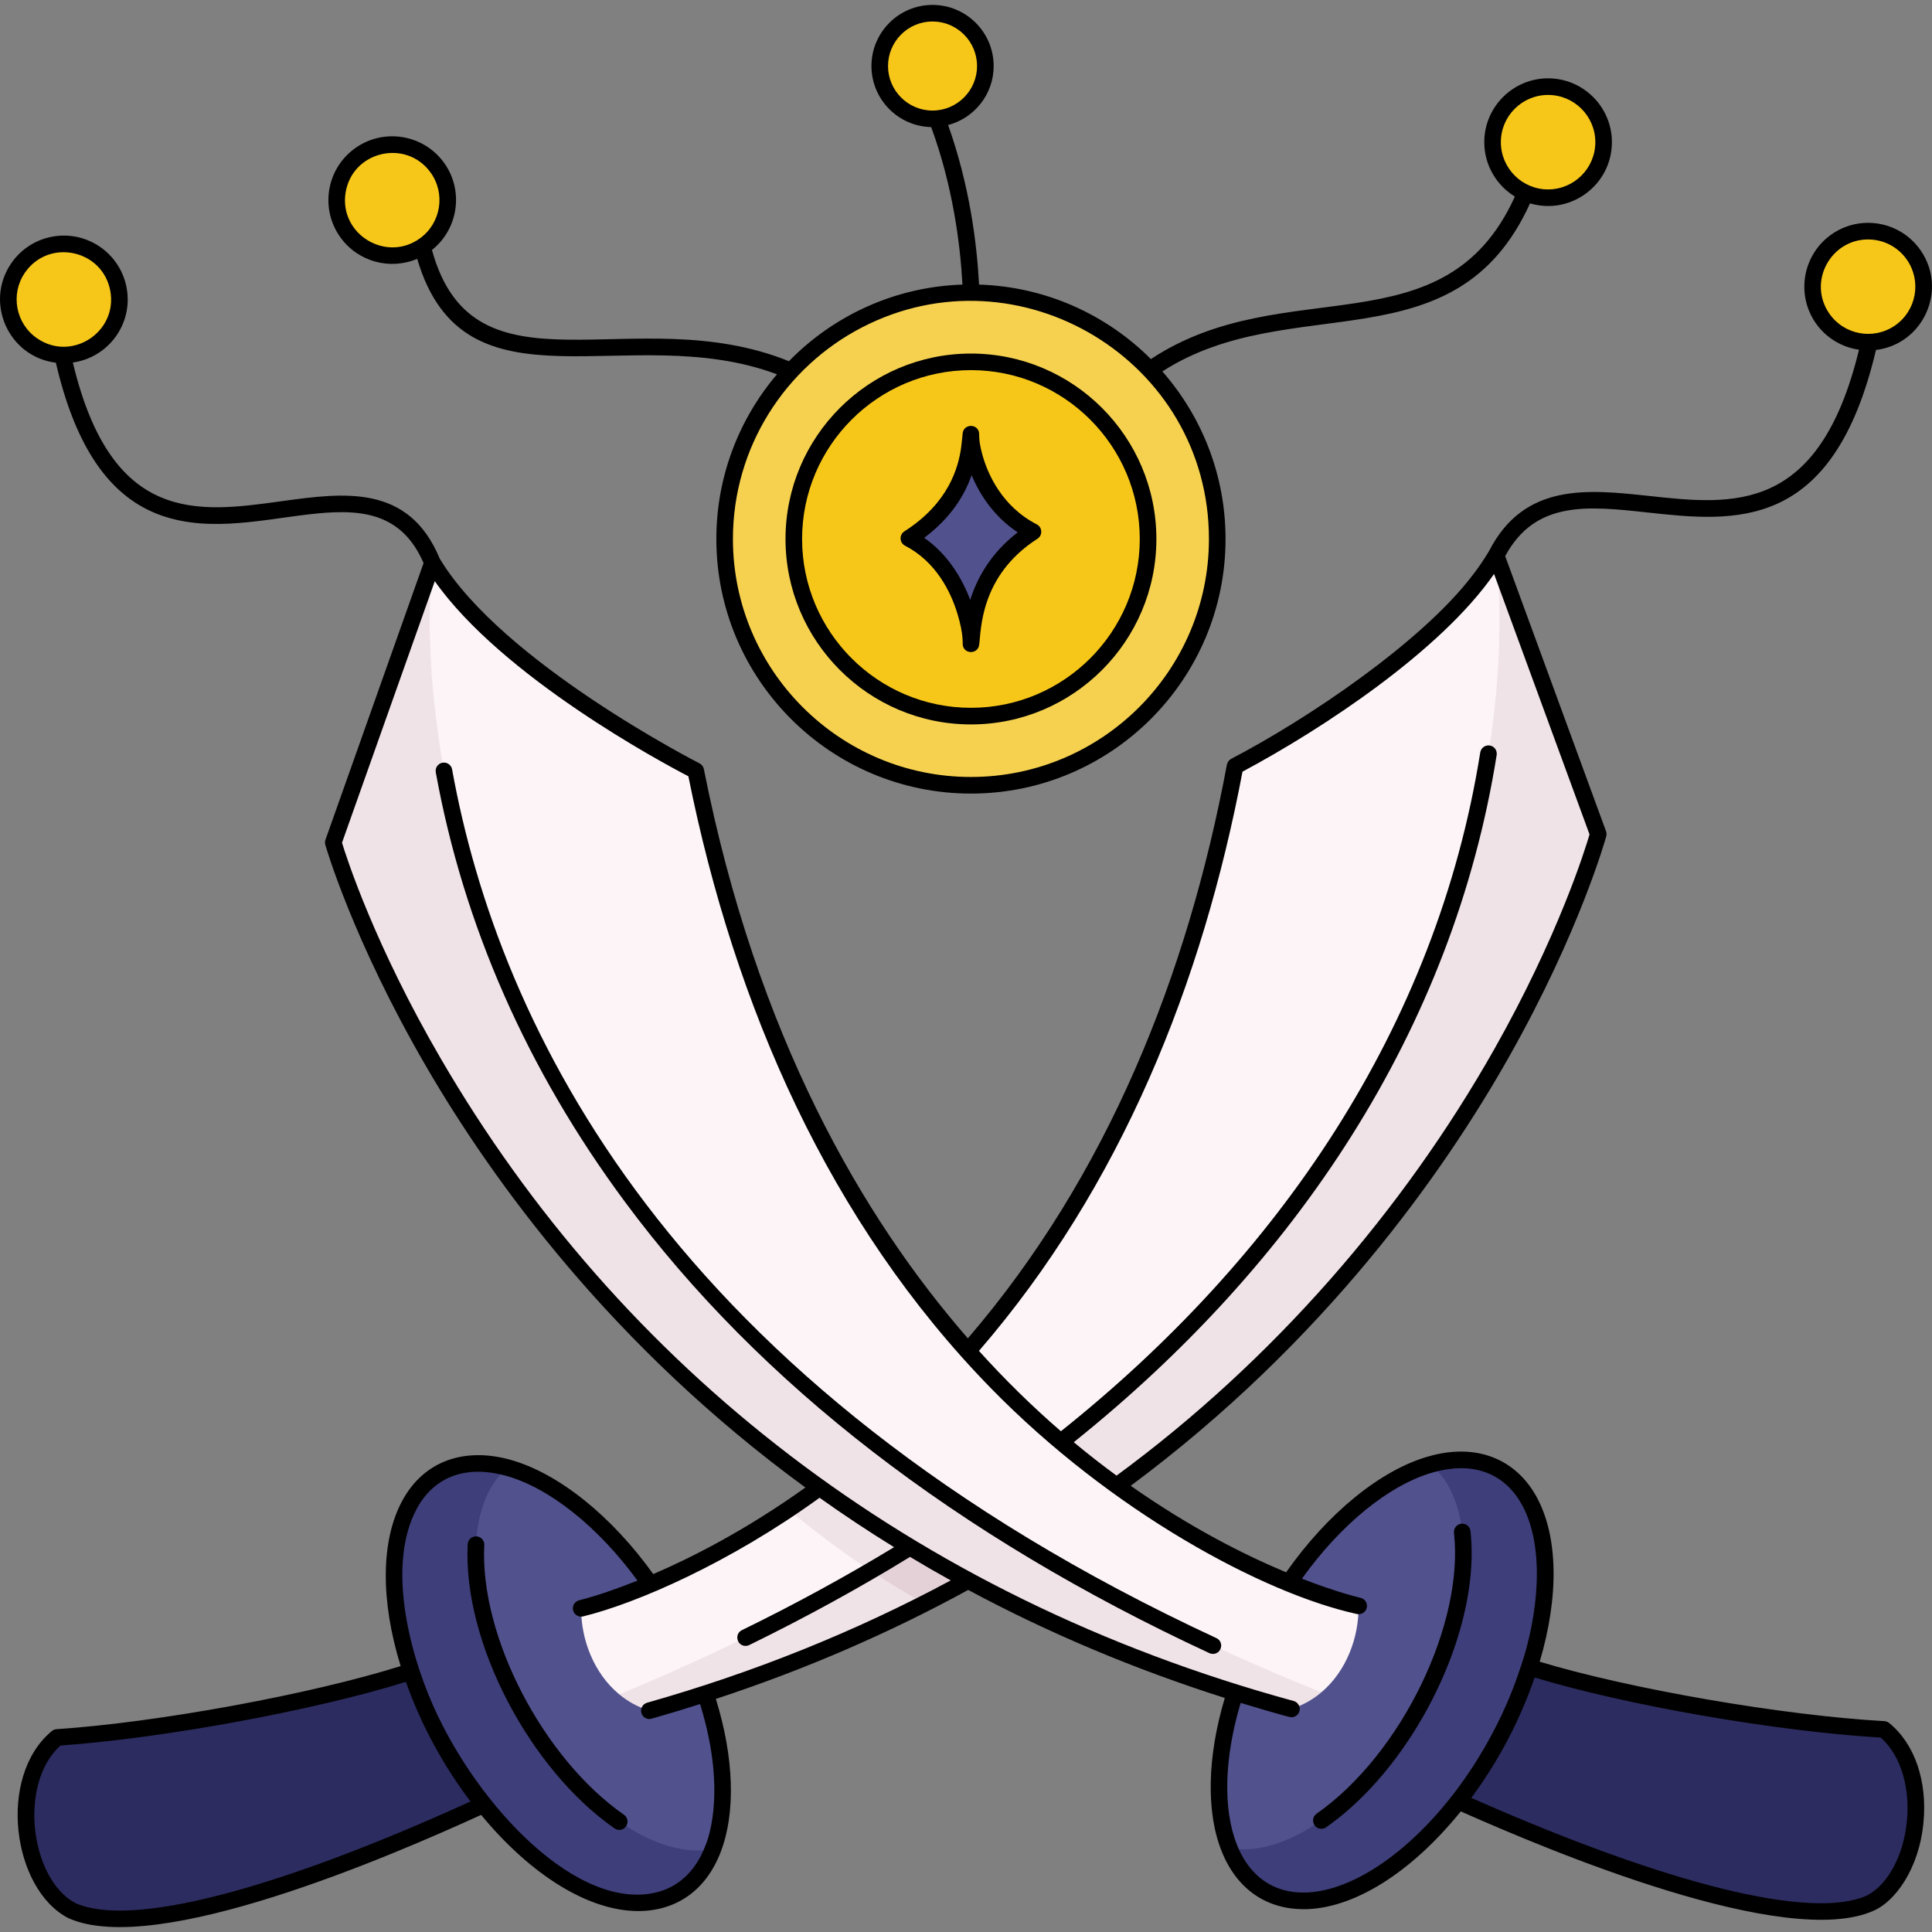 <svg width="50" height="50" viewBox="0 0 50 50" fill="none" xmlns="http://www.w3.org/2000/svg">
<rect x="0" y="0" width="50" height="50" fill="#808080" stroke="none"/>
<g clip-path="url(#clip0_94_206)">
<path d="M24.134 3.073C24.889 3.073 25.501 2.461 25.501 1.706C25.501 0.951 24.889 0.339 24.134 0.339C23.379 0.339 22.767 0.951 22.767 1.706C22.767 2.461 23.379 3.073 24.134 3.073Z" fill="#F6C719"/>
<path d="M1.653 9.183C2.446 9.183 3.09 8.54 3.09 7.746C3.09 6.953 2.446 6.309 1.653 6.309C0.859 6.309 0.216 6.953 0.216 7.746C0.216 8.54 0.859 9.183 1.653 9.183Z" fill="#F6C719"/>
<path d="M10.152 6.613C10.945 6.613 11.589 5.969 11.589 5.176C11.589 4.382 10.945 3.739 10.152 3.739C9.358 3.739 8.714 4.382 8.714 5.176C8.714 5.969 9.358 6.613 10.152 6.613Z" fill="#F6C719"/>
<path d="M40.065 5.114C40.858 5.114 41.502 4.47 41.502 3.677C41.502 2.883 40.858 2.239 40.065 2.239C39.271 2.239 38.628 2.883 38.628 3.677C38.628 4.47 39.271 5.114 40.065 5.114Z" fill="#F6C719"/>
<path d="M14.423 45.783C14.423 45.783 4.751 50.742 1.862 49.445C0.553 48.765 0.182 46.037 1.478 44.962C5.506 44.692 12.697 43.148 12.576 42.11L14.423 45.783Z" fill="#2C2C61"/>
<path d="M18.452 47.849C18.193 48.524 17.733 48.996 17.084 49.168C15.238 49.659 12.566 47.543 11.112 44.442C9.659 41.341 9.976 38.43 11.822 37.94C12.227 37.832 12.674 37.852 13.141 37.98C14.372 41.869 15.34 44.229 18.452 47.849Z" fill="#3E3E7A"/>
<path d="M18.452 47.849C16.785 48.196 14.43 46.299 13.138 43.543C12.013 41.142 12.061 38.869 13.141 37.98C14.785 38.432 16.66 40.25 17.793 42.668C18.733 44.678 18.932 46.607 18.452 47.849Z" fill="#51518E"/>
<path d="M41.363 21.584C41.363 21.584 38.454 32.322 27.264 39.578C24.233 41.546 20.733 43.155 16.806 44.27C16.508 44.179 16.247 44.034 16.026 43.85C29.841 34.733 32.986 29.093 38.719 14.373L41.363 21.584Z" fill="#F0E3E7"/>
<path d="M27.264 39.578C26.186 40.277 25.073 40.918 23.927 41.498C23.078 41.034 22.271 40.499 21.541 39.958C22.562 39.178 23.509 38.41 24.388 37.646C27.52 39.727 27.193 39.5 27.264 39.578Z" fill="#E4D1D7"/>
<path d="M25.775 38.569C22.754 40.708 19.407 42.452 16.026 43.85C15.372 43.31 15.036 42.435 15.04 41.62C15.04 41.62 17.4 41.075 20.398 39.064C26.886 34.718 30.51 27.605 31.964 19.825C31.964 19.825 37.084 17.162 38.719 14.37V14.373C38.75 14.586 40.595 28.085 25.775 38.569Z" fill="#FCF4F6"/>
<path d="M25.775 38.569C24.771 39.28 23.691 39.975 22.529 40.652C21.749 40.134 21.028 39.584 20.398 39.064C21.289 38.467 22.238 37.74 23.198 36.856L25.775 38.569Z" fill="#F0E3E7"/>
<path d="M35.821 45.713C35.821 45.713 45.545 50.569 48.419 49.242C49.721 48.548 50.063 45.816 48.756 44.755C44.725 44.528 37.518 43.06 37.628 42.021L35.821 45.713Z" fill="#2C2C61"/>
<path d="M31.814 47.822C32.08 48.494 32.545 48.961 33.196 49.127C35.047 49.598 37.697 47.453 39.117 44.337C40.538 41.221 40.189 38.313 38.339 37.843C37.932 37.739 37.486 37.764 37.02 37.897C35.83 41.799 34.888 44.169 31.814 47.822Z" fill="#3E3E7A"/>
<path d="M31.814 47.822C33.485 48.151 35.819 46.229 37.082 43.459C38.181 41.047 38.11 38.774 37.02 37.897C35.381 38.366 33.525 40.204 32.418 42.634C31.499 44.654 31.321 46.585 31.814 47.822Z" fill="#51518E"/>
<path d="M33.422 44.225C33.706 44.136 33.97 43.99 34.197 43.797C20.235 34.797 17.055 29.156 11.193 14.562L8.626 21.801C8.626 21.801 13.418 38.775 33.422 44.225Z" fill="#F0E3E7"/>
<path d="M34.197 43.797C34.845 43.25 35.172 42.372 35.159 41.557C35.159 41.557 21.698 38.594 18.006 19.943C18.006 19.943 12.856 17.333 11.193 14.559C11.193 14.559 11.194 14.56 11.193 14.562C11.159 14.815 8.794 33.601 34.197 43.797Z" fill="#FCF4F6"/>
<path d="M48.347 8.853C49.141 8.853 49.784 8.21 49.784 7.416C49.784 6.623 49.141 5.979 48.347 5.979C47.554 5.979 46.91 6.623 46.91 7.416C46.91 8.21 47.554 8.853 48.347 8.853Z" fill="#F6C719"/>
<path d="M25.128 20.32C28.648 20.32 31.502 17.466 31.502 13.946C31.502 10.426 28.648 7.572 25.128 7.572C21.608 7.572 18.754 10.426 18.754 13.946C18.754 17.466 21.608 20.32 25.128 20.32Z" fill="#F6D14F"/>
<path d="M25.128 18.53C27.66 18.53 29.712 16.478 29.712 13.946C29.712 11.414 27.66 9.362 25.128 9.362C22.596 9.362 20.544 11.414 20.544 13.946C20.544 16.478 22.596 18.53 25.128 18.53Z" fill="#F6C719"/>
<path d="M25.128 11.234C25.094 11.533 25.364 13.051 26.734 13.759C25.132 14.787 25.173 16.36 25.128 16.658C25.162 16.363 24.892 14.637 23.522 13.929C25.123 12.906 25.082 11.538 25.128 11.234Z" fill="#51518E"/>
<path d="M10.797 6.699C12.023 10.858 16.285 8.252 20.108 9.687C19.131 10.837 18.539 12.325 18.539 13.949C18.539 17.582 21.494 20.538 25.128 20.538C28.761 20.538 31.717 17.582 31.717 13.949C31.717 12.289 31.098 10.772 30.082 9.612C33.41 7.472 37.663 9.525 39.597 5.263C40.655 5.576 41.716 4.78 41.716 3.679C41.716 2.769 40.975 2.027 40.064 2.027C39.154 2.027 38.413 2.769 38.413 3.679C38.413 4.275 38.731 4.797 39.205 5.087C37.376 9.114 33.252 7.002 29.785 9.293C28.639 8.146 27.072 7.42 25.338 7.365C25.282 6.299 25.092 4.792 24.537 3.236C25.215 3.057 25.716 2.441 25.716 1.709C25.716 0.836 25.006 0.127 24.134 0.127C23.262 0.127 22.553 0.836 22.553 1.709C22.553 2.569 23.243 3.27 24.099 3.289C24.659 4.818 24.851 6.31 24.908 7.365C23.151 7.423 21.566 8.172 20.417 9.348C16.417 7.729 12.27 10.441 11.179 6.469C11.868 5.921 12.009 4.92 11.485 4.203C10.947 3.468 9.911 3.308 9.176 3.846C8.439 4.385 8.279 5.417 8.818 6.154C9.275 6.778 10.098 6.995 10.797 6.699ZM38.842 3.679C38.842 3.005 39.39 2.457 40.064 2.457C40.739 2.457 41.287 3.005 41.287 3.679C41.287 4.353 40.739 4.902 40.064 4.902C39.39 4.902 38.842 4.353 38.842 3.679ZM22.982 1.709C22.982 1.073 23.499 0.556 24.134 0.556C24.769 0.556 25.286 1.073 25.286 1.709C25.286 2.344 24.769 2.861 24.134 2.861C23.499 2.861 22.982 2.344 22.982 1.709ZM31.287 13.949C31.287 17.345 28.524 20.108 25.128 20.108C21.731 20.108 18.968 17.345 18.968 13.949C18.968 11.566 20.328 9.495 22.313 8.471C26.367 6.379 31.287 9.323 31.287 13.949ZM8.943 4.992C9.111 3.913 10.501 3.586 11.138 4.457C11.536 5.001 11.417 5.767 10.873 6.165C10 6.804 8.777 6.065 8.943 4.992ZM16.148 46.966C14.065 45.516 12.412 42.358 12.533 39.986C12.535 39.958 12.53 39.93 12.521 39.903C12.512 39.877 12.497 39.852 12.478 39.831C12.459 39.81 12.436 39.793 12.411 39.781C12.385 39.769 12.358 39.762 12.33 39.761C12.21 39.756 12.11 39.846 12.104 39.964C11.974 42.513 13.723 45.801 15.903 47.318C15.94 47.344 15.983 47.357 16.026 47.357C16.235 47.357 16.321 47.086 16.148 46.966Z" fill="black"/>
<path d="M48.891 44.591C48.856 44.563 48.813 44.546 48.768 44.543C46.126 44.394 42.189 43.712 39.847 43.005C40.354 41.297 40.325 39.747 39.76 38.727C39.229 37.77 38.224 37.329 36.961 37.694C35.721 38.049 34.357 39.165 33.285 40.691C32.224 40.248 30.809 39.54 29.263 38.452C34.276 34.727 37.353 30.36 39.053 27.352C40.896 24.089 41.563 21.667 41.57 21.643C41.581 21.6 41.58 21.555 41.564 21.513L38.954 14.392C39.735 12.949 41.083 13.094 42.639 13.263C44.89 13.508 47.438 13.783 48.55 9.057C49.77 8.908 50.412 7.507 49.708 6.483C49.191 5.731 48.164 5.541 47.411 6.058C46.661 6.574 46.47 7.605 46.986 8.355C47.257 8.749 47.671 8.987 48.111 9.051C47.075 13.312 44.845 13.07 42.686 12.836C41.093 12.664 39.446 12.485 38.536 14.262C38.394 14.496 38.29 14.652 38.121 14.872C36.8 16.621 33.809 18.626 31.864 19.638C31.806 19.668 31.765 19.724 31.752 19.789C30.732 25.248 28.654 30.441 25.048 34.636C22.326 31.513 19.585 26.817 18.216 19.905C18.21 19.873 18.196 19.843 18.177 19.817C18.157 19.791 18.132 19.77 18.102 19.755C18.052 19.729 12.996 17.144 11.38 14.457C10.576 12.518 8.897 12.749 7.273 12.973C5.117 13.271 2.889 13.578 1.885 9.382C2.817 9.249 3.448 8.373 3.277 7.449C3.11 6.551 2.25 5.959 1.352 6.125C1.138 6.164 0.935 6.245 0.753 6.363C0.571 6.481 0.414 6.634 0.291 6.814C-0.408 7.831 0.221 9.235 1.446 9.387C1.922 11.44 2.732 12.702 3.921 13.238C6.493 14.397 9.777 11.84 10.962 14.572L8.423 21.733C8.408 21.774 8.407 21.82 8.419 21.863C8.425 21.887 9.127 24.33 11.031 27.604C12.758 30.575 15.857 34.855 20.844 38.497C19.283 39.613 17.873 40.322 16.906 40.737C15.819 39.221 14.443 38.119 13.198 37.776C12.028 37.454 10.974 37.796 10.41 38.84C9.855 39.865 9.843 41.416 10.369 43.118C8.035 43.85 4.104 44.574 1.464 44.751C1.419 44.754 1.376 44.771 1.341 44.8C-0.08 45.978 0.321 48.89 1.764 49.638C1.767 49.64 1.771 49.642 1.774 49.643C4.053 50.666 10.177 48.008 12.452 46.969C13.759 48.553 15.253 49.458 16.518 49.458C17.464 49.458 18.258 48.957 18.652 47.929L18.652 47.929L18.652 47.928C19.044 46.913 18.996 45.479 18.526 43.968C20.819 43.214 23.014 42.266 25.057 41.147C27.134 42.263 29.367 43.202 31.698 43.943C31.243 45.46 31.211 46.895 31.614 47.904C32.016 48.916 32.8 49.41 33.737 49.41C35.006 49.41 36.504 48.488 37.805 46.879C40.074 47.886 46.241 50.488 48.51 49.44C49.03 49.205 49.661 48.394 49.779 47.169C49.883 46.09 49.551 45.127 48.891 44.591ZM47.34 8.112C46.779 7.296 47.376 6.197 48.345 6.197C48.745 6.197 49.122 6.388 49.354 6.727C49.736 7.282 49.595 8.044 49.04 8.426C48.484 8.808 47.722 8.667 47.34 8.112ZM0.645 7.057C1.261 6.161 2.657 6.458 2.854 7.527C3.051 8.588 1.86 9.375 0.96 8.756C0.405 8.374 0.263 7.612 0.645 7.057ZM32.156 19.97C34.258 18.848 37.297 16.832 38.666 14.854L41.137 21.595C41.019 21.997 40.325 24.229 38.671 27.154C36.32 31.311 32.965 35.199 28.896 38.189C28.518 37.912 28.149 37.624 27.789 37.324C33.536 32.72 37.6 26.657 38.734 19.539C38.738 19.511 38.737 19.483 38.73 19.456C38.724 19.428 38.712 19.402 38.696 19.379C38.679 19.357 38.658 19.337 38.634 19.322C38.61 19.308 38.583 19.298 38.555 19.293C38.528 19.289 38.499 19.29 38.472 19.297C38.444 19.303 38.418 19.315 38.395 19.332C38.373 19.348 38.353 19.369 38.339 19.393C38.324 19.417 38.314 19.444 38.309 19.472C37.174 26.599 33.067 32.565 27.456 37.041C26.707 36.392 25.999 35.697 25.335 34.961C29.017 30.701 31.12 25.437 32.156 19.97ZM1.956 49.254C0.797 48.646 0.457 46.178 1.564 45.174C4.234 44.986 8.163 44.26 10.504 43.526C10.902 44.651 11.485 45.712 12.177 46.622C7.105 48.93 3.387 49.889 1.956 49.254ZM17.029 48.964C14.971 49.51 12.369 46.747 11.216 44.157C10.556 42.673 10.025 40.454 10.787 39.044C11.265 38.161 12.127 37.927 13.084 38.19C14.215 38.501 15.477 39.509 16.498 40.906C16.048 41.087 15.445 41.303 14.991 41.414C14.936 41.427 14.888 41.462 14.858 41.51C14.828 41.558 14.818 41.617 14.831 41.672C14.844 41.728 14.878 41.776 14.927 41.806C14.975 41.836 15.033 41.846 15.089 41.833C16.476 41.494 18.889 40.444 21.21 38.762C21.839 39.209 22.482 39.636 23.139 40.041C21.898 40.795 20.576 41.517 19.201 42.188C18.998 42.288 19.069 42.596 19.296 42.596C19.328 42.596 19.36 42.589 19.39 42.574C20.846 41.862 22.246 41.095 23.552 40.292C23.9 40.502 24.251 40.705 24.605 40.901C22.111 42.243 19.462 43.297 16.747 44.066C16.72 44.074 16.695 44.087 16.672 44.104C16.65 44.121 16.632 44.143 16.618 44.168C16.604 44.192 16.596 44.219 16.592 44.248C16.589 44.276 16.591 44.304 16.599 44.331C16.607 44.358 16.62 44.383 16.637 44.406C16.654 44.428 16.676 44.446 16.701 44.46C16.725 44.474 16.753 44.483 16.78 44.486C16.808 44.489 16.837 44.487 16.864 44.479C17.284 44.36 17.702 44.234 18.118 44.101C18.864 46.503 18.247 47.785 18.251 47.774C18.035 48.352 17.625 48.804 17.029 48.964ZM33.249 48.921C32.69 48.779 32.262 48.372 32.013 47.745C31.645 46.824 31.682 45.494 32.108 44.07C32.188 44.095 33.339 44.443 33.422 44.443C33.474 44.443 33.524 44.424 33.564 44.39C33.603 44.356 33.628 44.309 33.635 44.257C33.642 44.205 33.63 44.153 33.601 44.11C33.572 44.066 33.529 44.035 33.478 44.021C23.536 41.304 16.027 35.333 11.41 27.401C9.7 24.465 8.974 22.213 8.851 21.81L11.252 15.041C12.999 17.517 17.12 19.729 17.815 20.09C19.011 26.054 21.468 31.649 25.642 35.924C28.753 39.109 32.673 41.233 35.113 41.77C35.141 41.776 35.169 41.777 35.197 41.773C35.225 41.768 35.252 41.758 35.276 41.742C35.301 41.727 35.321 41.708 35.338 41.684C35.354 41.661 35.366 41.635 35.372 41.607C35.378 41.579 35.379 41.55 35.373 41.522C35.368 41.494 35.358 41.468 35.342 41.444C35.327 41.42 35.307 41.399 35.283 41.383C35.26 41.367 35.233 41.356 35.205 41.35C35.192 41.347 34.621 41.217 33.694 40.856C34.701 39.45 35.952 38.429 37.08 38.107C38.037 37.831 38.899 38.061 39.384 38.936C40.013 40.07 39.784 41.856 39.375 43.082C39.349 43.118 38.919 44.758 37.573 46.483C36.168 48.276 34.471 49.233 33.249 48.921ZM48.324 49.052C46.901 49.703 43.174 48.783 38.077 46.529C38.779 45.58 39.332 44.53 39.717 43.414C42.097 44.135 45.957 44.807 48.672 44.968C49.792 45.962 49.472 48.432 48.324 49.052Z" fill="black"/>
<path d="M37.783 42.187C38.047 41.269 38.141 40.384 38.056 39.628C38.053 39.599 38.045 39.572 38.031 39.546C38.018 39.521 38 39.499 37.977 39.481C37.955 39.463 37.93 39.449 37.902 39.441C37.875 39.433 37.846 39.431 37.818 39.434C37.789 39.437 37.762 39.446 37.737 39.46C37.712 39.474 37.69 39.493 37.673 39.515C37.655 39.538 37.642 39.563 37.635 39.591C37.627 39.619 37.625 39.647 37.629 39.676C37.893 42.019 36.273 45.397 34.074 46.938C33.903 47.059 33.988 47.329 34.197 47.329C34.24 47.329 34.283 47.316 34.321 47.29C35.951 46.148 37.238 44.094 37.783 42.187ZM31.48 42.394C17.309 35.819 12.902 26.539 11.7 19.912C11.695 19.884 11.685 19.858 11.67 19.834C11.654 19.81 11.635 19.79 11.611 19.773C11.588 19.758 11.562 19.746 11.534 19.74C11.507 19.734 11.479 19.734 11.451 19.739C11.423 19.744 11.396 19.754 11.373 19.77C11.349 19.785 11.329 19.805 11.312 19.828C11.28 19.875 11.268 19.932 11.278 19.988C11.996 23.948 13.642 27.687 16.172 31.102C19.663 35.816 24.753 39.746 31.299 42.783C31.328 42.797 31.359 42.803 31.39 42.803C31.619 42.803 31.687 42.49 31.48 42.394ZM25.128 18.748C27.774 18.748 29.927 16.595 29.927 13.949C29.927 11.303 27.774 9.15 25.128 9.15C22.482 9.15 20.329 11.303 20.329 13.949C20.329 16.595 22.482 18.748 25.128 18.748ZM25.128 9.579C27.537 9.579 29.497 11.54 29.497 13.949C29.497 16.358 27.537 18.318 25.128 18.318C22.718 18.318 20.758 16.358 20.758 13.949C20.758 11.54 22.718 9.579 25.128 9.579Z" fill="black"/>
<path d="M23.423 14.123C24.224 14.536 24.61 15.317 24.784 15.902C24.942 16.428 24.908 16.651 24.916 16.696C24.956 16.937 25.304 16.933 25.34 16.693C25.394 16.329 25.35 14.905 26.849 13.943C26.988 13.854 26.979 13.647 26.832 13.571C25.933 13.107 25.556 12.27 25.415 11.736C25.307 11.329 25.359 11.247 25.329 11.161C25.26 10.963 24.949 10.978 24.915 11.205C24.907 11.259 24.895 11.43 24.875 11.577C24.802 12.099 24.553 13.018 23.406 13.751C23.267 13.84 23.276 14.047 23.423 14.123ZM25.145 12.296C25.354 12.8 25.722 13.367 26.338 13.778C25.628 14.323 25.283 14.976 25.109 15.525C24.899 14.968 24.529 14.342 23.918 13.919C24.628 13.388 24.972 12.795 25.145 12.296Z" fill="black"/>
</g>
<defs>
<clipPath id="clip0_94_206">
<rect width="50" height="50" fill="white"/>
</clipPath>
</defs>
</svg>
